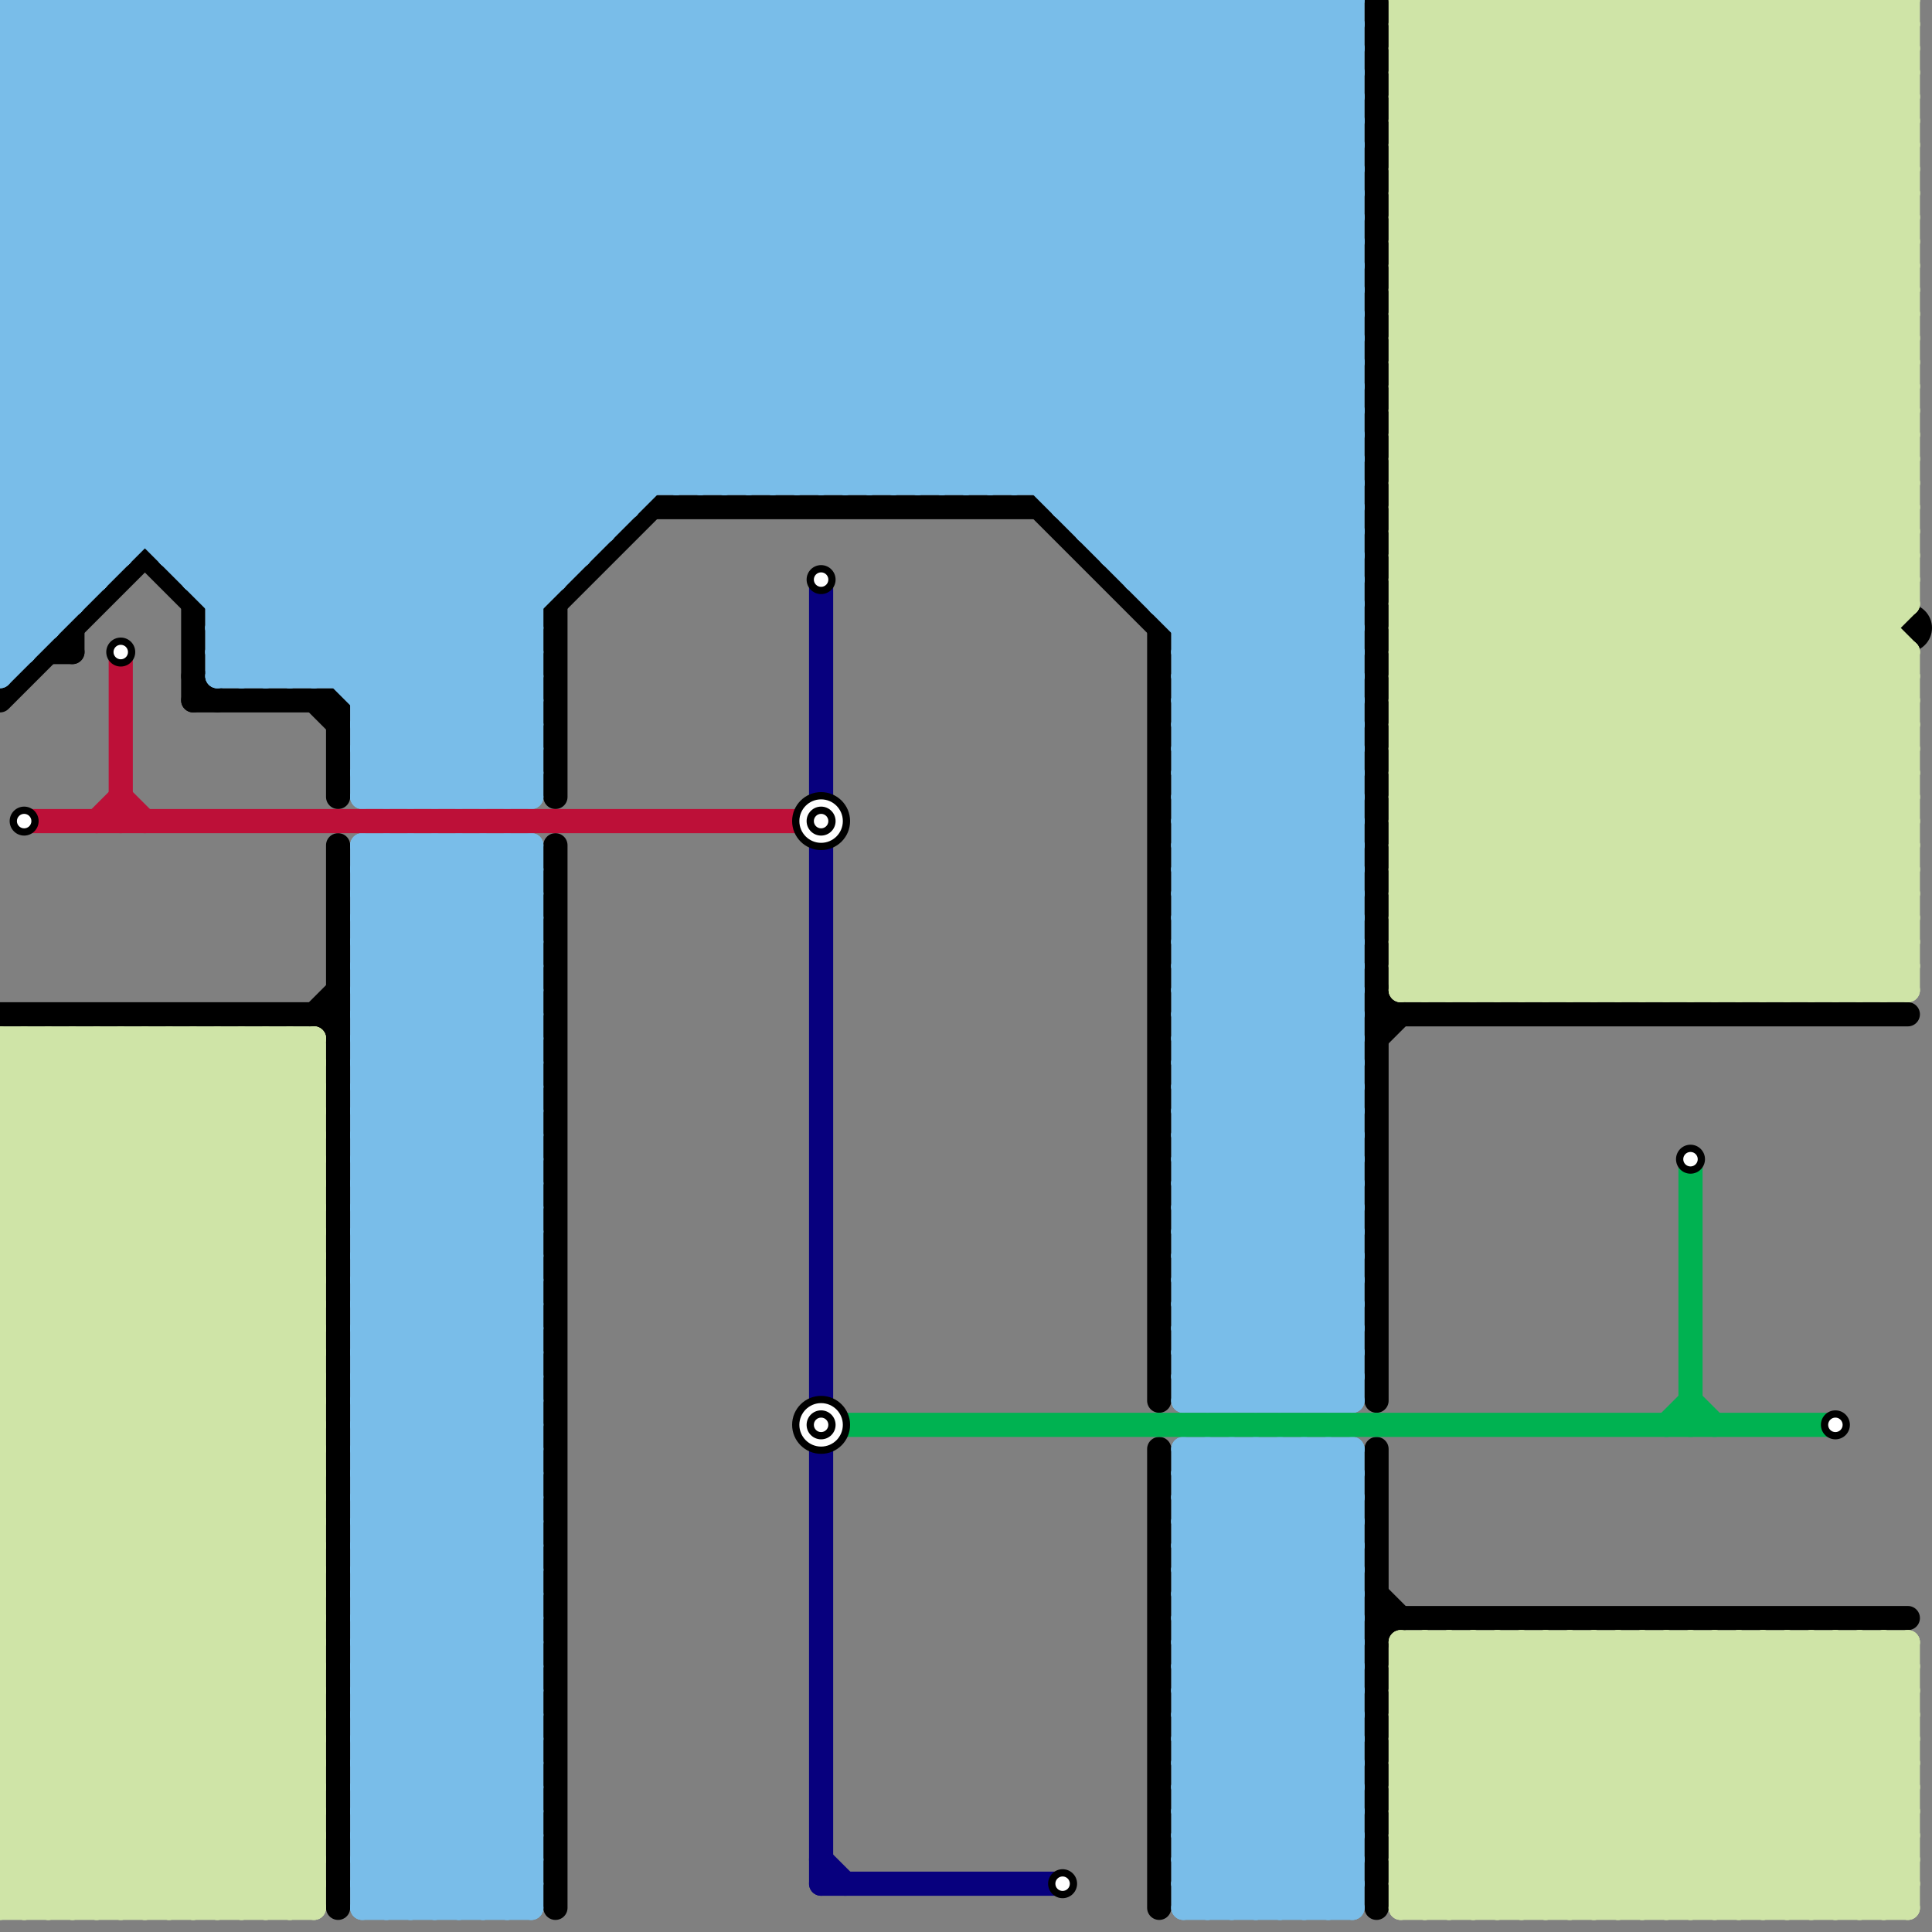 
<svg version="1.1" xmlns="http://www.w3.org/2000/svg" viewBox="0 0 80 80">
<rect x="0" y="0" width="80" height="80" fill="#808080" stroke="none"/>
<style>text { font: 1px Helvetica; font-weight: 600; white-space: pre; dominant-baseline: central; } line { stroke-width: 1; fill: none; stroke-linecap: round; stroke-linejoin: round; } .c0 { stroke: #000000 } .c1 { stroke: #79bde9 } .c2 { stroke: #cfe4a7 } .c3 { stroke: #07007e } .c4 { stroke: #bd1038 } .c5 { stroke: #00b251 }</style><defs><g id="wm-xf"><circle r="1.2" fill="#000"/><circle r="0.9" fill="#fff"/><circle r="0.6" fill="#000"/><circle r="0.3" fill="#fff"/></g><g id="wm"><circle r="0.6" fill="#000"/><circle r="0.3" fill="#fff"/></g></defs><line class="c0" x1="8" y1="28" x2="9" y2="29"/><line class="c0" x1="43" y1="21" x2="48" y2="26"/><line class="c0" x1="13" y1="42" x2="14" y2="41"/><line class="c0" x1="27" y1="21" x2="43" y2="21"/><line class="c0" x1="0" y1="29" x2="6" y2="23"/><line class="c0" x1="57" y1="0" x2="57" y2="58"/><line class="c0" x1="57" y1="42" x2="79" y2="42"/><line class="c0" x1="57" y1="43" x2="58" y2="42"/><line class="c0" x1="0" y1="42" x2="14" y2="42"/><line class="c0" x1="14" y1="29" x2="14" y2="33"/><line class="c0" x1="57" y1="68" x2="58" y2="67"/><line class="c0" x1="3" y1="26" x2="3" y2="27"/><line class="c0" x1="13" y1="42" x2="14" y2="43"/><line class="c0" x1="48" y1="26" x2="48" y2="58"/><line class="c0" x1="13" y1="29" x2="14" y2="30"/><line class="c0" x1="57" y1="66" x2="58" y2="67"/><line class="c0" x1="23" y1="25" x2="23" y2="33"/><line class="c0" x1="2" y1="27" x2="3" y2="27"/><line class="c0" x1="57" y1="41" x2="58" y2="42"/><line class="c0" x1="23" y1="25" x2="27" y2="21"/><line class="c0" x1="48" y1="60" x2="48" y2="79"/><line class="c0" x1="57" y1="67" x2="79" y2="67"/><line class="c0" x1="57" y1="60" x2="57" y2="79"/><line class="c0" x1="6" y1="23" x2="8" y2="25"/><line class="c0" x1="14" y1="35" x2="14" y2="79"/><line class="c0" x1="8" y1="29" x2="14" y2="29"/><line class="c0" x1="23" y1="35" x2="23" y2="79"/><line class="c0" x1="8" y1="25" x2="8" y2="29"/><circle cx="79" cy="26" r="1" fill="#000000" /><line class="c1" x1="15" y1="68" x2="22" y2="68"/><line class="c1" x1="49" y1="31" x2="56" y2="31"/><line class="c1" x1="15" y1="70" x2="22" y2="70"/><line class="c1" x1="49" y1="47" x2="56" y2="40"/><line class="c1" x1="49" y1="78" x2="50" y2="79"/><line class="c1" x1="24" y1="0" x2="24" y2="23"/><line class="c1" x1="0" y1="20" x2="56" y2="20"/><line class="c1" x1="49" y1="0" x2="49" y2="58"/><line class="c1" x1="16" y1="33" x2="22" y2="27"/><line class="c1" x1="3" y1="0" x2="25" y2="22"/><line class="c1" x1="15" y1="35" x2="22" y2="42"/><line class="c1" x1="15" y1="37" x2="22" y2="44"/><line class="c1" x1="51" y1="79" x2="56" y2="74"/><line class="c1" x1="0" y1="3" x2="3" y2="0"/><line class="c1" x1="0" y1="3" x2="56" y2="3"/><line class="c1" x1="49" y1="67" x2="56" y2="67"/><line class="c1" x1="12" y1="28" x2="40" y2="0"/><line class="c1" x1="0" y1="5" x2="56" y2="5"/><line class="c1" x1="39" y1="0" x2="56" y2="17"/><line class="c1" x1="43" y1="0" x2="56" y2="13"/><line class="c1" x1="49" y1="28" x2="56" y2="21"/><line class="c1" x1="20" y1="35" x2="20" y2="79"/><line class="c1" x1="49" y1="65" x2="54" y2="60"/><line class="c1" x1="15" y1="71" x2="22" y2="78"/><line class="c1" x1="15" y1="72" x2="22" y2="65"/><line class="c1" x1="49" y1="34" x2="56" y2="41"/><line class="c1" x1="49" y1="50" x2="56" y2="50"/><line class="c1" x1="15" y1="74" x2="22" y2="67"/><line class="c1" x1="0" y1="27" x2="1" y2="27"/><line class="c1" x1="49" y1="52" x2="56" y2="52"/><line class="c1" x1="49" y1="36" x2="56" y2="43"/><line class="c1" x1="0" y1="21" x2="26" y2="21"/><line class="c1" x1="22" y1="35" x2="22" y2="79"/><line class="c1" x1="19" y1="79" x2="22" y2="76"/><line class="c1" x1="18" y1="79" x2="22" y2="75"/><line class="c1" x1="15" y1="49" x2="22" y2="49"/><line class="c1" x1="15" y1="41" x2="22" y2="41"/><line class="c1" x1="49" y1="57" x2="50" y2="58"/><line class="c1" x1="50" y1="79" x2="56" y2="73"/><line class="c1" x1="54" y1="0" x2="54" y2="58"/><line class="c1" x1="9" y1="28" x2="22" y2="28"/><line class="c1" x1="0" y1="17" x2="17" y2="0"/><line class="c1" x1="6" y1="0" x2="6" y2="22"/><line class="c1" x1="49" y1="63" x2="56" y2="70"/><line class="c1" x1="15" y1="79" x2="22" y2="79"/><line class="c1" x1="0" y1="9" x2="9" y2="0"/><line class="c1" x1="49" y1="42" x2="56" y2="35"/><line class="c1" x1="0" y1="21" x2="3" y2="24"/><line class="c1" x1="15" y1="71" x2="22" y2="64"/><line class="c1" x1="49" y1="34" x2="56" y2="27"/><line class="c1" x1="19" y1="35" x2="22" y2="38"/><line class="c1" x1="33" y1="0" x2="33" y2="20"/><line class="c1" x1="15" y1="73" x2="22" y2="66"/><line class="c1" x1="29" y1="20" x2="49" y2="0"/><line class="c1" x1="49" y1="36" x2="56" y2="29"/><line class="c1" x1="15" y1="52" x2="22" y2="59"/><line class="c1" x1="15" y1="54" x2="22" y2="61"/><line class="c1" x1="49" y1="25" x2="56" y2="18"/><line class="c1" x1="35" y1="0" x2="35" y2="20"/><line class="c1" x1="15" y1="0" x2="15" y2="33"/><line class="c1" x1="0" y1="6" x2="22" y2="28"/><line class="c1" x1="5" y1="0" x2="26" y2="21"/><line class="c1" x1="0" y1="8" x2="22" y2="30"/><line class="c1" x1="0" y1="0" x2="56" y2="0"/><line class="c1" x1="34" y1="0" x2="34" y2="20"/><line class="c1" x1="0" y1="7" x2="7" y2="0"/><line class="c1" x1="49" y1="45" x2="56" y2="38"/><line class="c1" x1="49" y1="44" x2="56" y2="51"/><line class="c1" x1="49" y1="62" x2="51" y2="60"/><line class="c1" x1="49" y1="56" x2="51" y2="58"/><line class="c1" x1="49" y1="69" x2="56" y2="69"/><line class="c1" x1="15" y1="73" x2="21" y2="79"/><line class="c1" x1="43" y1="20" x2="56" y2="7"/><line class="c1" x1="34" y1="20" x2="54" y2="0"/><line class="c1" x1="15" y1="51" x2="22" y2="58"/><line class="c1" x1="15" y1="52" x2="22" y2="45"/><line class="c1" x1="15" y1="54" x2="22" y2="47"/><line class="c1" x1="50" y1="0" x2="50" y2="58"/><line class="c1" x1="0" y1="19" x2="56" y2="19"/><line class="c1" x1="49" y1="44" x2="56" y2="37"/><line class="c1" x1="49" y1="72" x2="56" y2="79"/><line class="c1" x1="44" y1="21" x2="56" y2="21"/><line class="c1" x1="49" y1="68" x2="56" y2="68"/><line class="c1" x1="0" y1="28" x2="28" y2="0"/><line class="c1" x1="20" y1="33" x2="22" y2="31"/><line class="c1" x1="15" y1="55" x2="22" y2="55"/><line class="c1" x1="49" y1="33" x2="56" y2="40"/><line class="c1" x1="15" y1="57" x2="22" y2="57"/><line class="c1" x1="54" y1="60" x2="54" y2="79"/><line class="c1" x1="15" y1="75" x2="22" y2="68"/><line class="c1" x1="15" y1="51" x2="22" y2="44"/><line class="c1" x1="7" y1="22" x2="29" y2="0"/><line class="c1" x1="47" y1="0" x2="56" y2="9"/><line class="c1" x1="56" y1="60" x2="56" y2="79"/><line class="c1" x1="46" y1="0" x2="46" y2="23"/><line class="c1" x1="9" y1="25" x2="34" y2="0"/><line class="c1" x1="15" y1="76" x2="18" y2="79"/><line class="c1" x1="49" y1="71" x2="56" y2="78"/><line class="c1" x1="49" y1="72" x2="56" y2="65"/><line class="c1" x1="16" y1="35" x2="16" y2="79"/><line class="c1" x1="49" y1="74" x2="56" y2="67"/><line class="c1" x1="49" y1="30" x2="56" y2="30"/><line class="c1" x1="36" y1="0" x2="36" y2="20"/><line class="c1" x1="15" y1="60" x2="22" y2="67"/><line class="c1" x1="15" y1="76" x2="22" y2="76"/><line class="c1" x1="49" y1="39" x2="56" y2="39"/><line class="c1" x1="15" y1="62" x2="22" y2="69"/><line class="c1" x1="15" y1="78" x2="22" y2="78"/><line class="c1" x1="40" y1="20" x2="56" y2="4"/><line class="c1" x1="52" y1="60" x2="56" y2="64"/><line class="c1" x1="49" y1="33" x2="56" y2="26"/><line class="c1" x1="49" y1="61" x2="50" y2="60"/><line class="c1" x1="15" y1="43" x2="22" y2="50"/><line class="c1" x1="15" y1="45" x2="22" y2="52"/><line class="c1" x1="44" y1="0" x2="44" y2="21"/><line class="c1" x1="49" y1="70" x2="56" y2="70"/><line class="c1" x1="15" y1="38" x2="18" y2="35"/><line class="c1" x1="49" y1="60" x2="49" y2="79"/><line class="c1" x1="49" y1="77" x2="56" y2="77"/><line class="c1" x1="0" y1="7" x2="22" y2="29"/><line class="c1" x1="0" y1="9" x2="22" y2="31"/><line class="c1" x1="49" y1="35" x2="56" y2="42"/><line class="c1" x1="0" y1="1" x2="1" y2="0"/><line class="c1" x1="49" y1="71" x2="56" y2="64"/><line class="c1" x1="49" y1="53" x2="54" y2="58"/><line class="c1" x1="49" y1="73" x2="56" y2="66"/><line class="c1" x1="16" y1="79" x2="22" y2="73"/><line class="c1" x1="52" y1="79" x2="56" y2="75"/><line class="c1" x1="0" y1="1" x2="23" y2="24"/><line class="c1" x1="15" y1="60" x2="22" y2="53"/><line class="c1" x1="9" y1="0" x2="29" y2="20"/><line class="c1" x1="49" y1="38" x2="56" y2="38"/><line class="c1" x1="46" y1="23" x2="56" y2="23"/><line class="c1" x1="53" y1="0" x2="53" y2="58"/><line class="c1" x1="15" y1="77" x2="22" y2="77"/><line class="c1" x1="15" y1="62" x2="22" y2="55"/><line class="c1" x1="15" y1="35" x2="22" y2="35"/><line class="c1" x1="11" y1="0" x2="31" y2="20"/><line class="c1" x1="15" y1="37" x2="22" y2="37"/><line class="c1" x1="15" y1="29" x2="22" y2="29"/><line class="c1" x1="15" y1="43" x2="22" y2="36"/><line class="c1" x1="10" y1="28" x2="38" y2="0"/><line class="c1" x1="21" y1="33" x2="22" y2="32"/><line class="c1" x1="49" y1="49" x2="56" y2="49"/><line class="c1" x1="31" y1="20" x2="51" y2="0"/><line class="c1" x1="2" y1="0" x2="2" y2="26"/><line class="c1" x1="32" y1="0" x2="32" y2="20"/><line class="c1" x1="49" y1="65" x2="56" y2="72"/><line class="c1" x1="0" y1="0" x2="23" y2="23"/><line class="c1" x1="9" y1="0" x2="9" y2="28"/><line class="c1" x1="49" y1="52" x2="55" y2="58"/><line class="c1" x1="15" y1="38" x2="22" y2="45"/><line class="c1" x1="15" y1="40" x2="22" y2="47"/><line class="c1" x1="4" y1="0" x2="4" y2="24"/><line class="c1" x1="15" y1="56" x2="22" y2="56"/><line class="c1" x1="15" y1="58" x2="22" y2="58"/><line class="c1" x1="11" y1="0" x2="11" y2="28"/><line class="c1" x1="49" y1="55" x2="52" y2="58"/><line class="c1" x1="0" y1="20" x2="20" y2="0"/><line class="c1" x1="0" y1="14" x2="19" y2="33"/><line class="c1" x1="0" y1="5" x2="5" y2="0"/><line class="c1" x1="49" y1="55" x2="56" y2="55"/><line class="c1" x1="49" y1="57" x2="56" y2="57"/><line class="c1" x1="17" y1="35" x2="22" y2="40"/><line class="c1" x1="49" y1="73" x2="55" y2="79"/><line class="c1" x1="15" y1="59" x2="22" y2="66"/><line class="c1" x1="50" y1="60" x2="50" y2="79"/><line class="c1" x1="15" y1="61" x2="22" y2="68"/><line class="c1" x1="17" y1="0" x2="17" y2="33"/><line class="c1" x1="47" y1="24" x2="56" y2="15"/><line class="c1" x1="0" y1="20" x2="4" y2="24"/><line class="c1" x1="47" y1="24" x2="56" y2="24"/><line class="c1" x1="17" y1="0" x2="37" y2="20"/><line class="c1" x1="46" y1="23" x2="56" y2="13"/><line class="c1" x1="52" y1="60" x2="52" y2="79"/><line class="c1" x1="9" y1="25" x2="22" y2="25"/><line class="c1" x1="49" y1="76" x2="52" y2="79"/><line class="c1" x1="9" y1="27" x2="22" y2="27"/><line class="c1" x1="55" y1="0" x2="55" y2="58"/><line class="c1" x1="41" y1="0" x2="56" y2="15"/><line class="c1" x1="0" y1="25" x2="1" y2="26"/><line class="c1" x1="49" y1="60" x2="56" y2="67"/><line class="c1" x1="0" y1="6" x2="6" y2="0"/><line class="c1" x1="49" y1="76" x2="56" y2="76"/><line class="c1" x1="49" y1="78" x2="56" y2="78"/><line class="c1" x1="51" y1="58" x2="56" y2="53"/><line class="c1" x1="49" y1="54" x2="53" y2="58"/><line class="c1" x1="12" y1="0" x2="32" y2="20"/><line class="c1" x1="49" y1="41" x2="56" y2="48"/><line class="c1" x1="15" y1="65" x2="22" y2="65"/><line class="c1" x1="49" y1="43" x2="56" y2="50"/><line class="c1" x1="2" y1="0" x2="24" y2="22"/><line class="c1" x1="14" y1="0" x2="34" y2="20"/><line class="c1" x1="15" y1="59" x2="22" y2="52"/><line class="c1" x1="49" y1="37" x2="56" y2="37"/><line class="c1" x1="15" y1="61" x2="22" y2="54"/><line class="c1" x1="52" y1="58" x2="56" y2="54"/><line class="c1" x1="20" y1="79" x2="22" y2="77"/><line class="c1" x1="0" y1="19" x2="4" y2="23"/><line class="c1" x1="15" y1="31" x2="46" y2="0"/><line class="c1" x1="0" y1="24" x2="24" y2="0"/><line class="c1" x1="50" y1="58" x2="56" y2="52"/><line class="c1" x1="38" y1="20" x2="56" y2="2"/><line class="c1" x1="49" y1="58" x2="56" y2="51"/><line class="c1" x1="49" y1="75" x2="53" y2="79"/><line class="c1" x1="53" y1="60" x2="56" y2="63"/><line class="c1" x1="49" y1="75" x2="56" y2="75"/><line class="c1" x1="12" y1="0" x2="12" y2="28"/><line class="c1" x1="0" y1="16" x2="16" y2="0"/><line class="c1" x1="27" y1="0" x2="56" y2="29"/><line class="c1" x1="15" y1="64" x2="22" y2="64"/><line class="c1" x1="49" y1="27" x2="56" y2="27"/><line class="c1" x1="49" y1="41" x2="56" y2="34"/><line class="c1" x1="15" y1="66" x2="22" y2="66"/><line class="c1" x1="49" y1="43" x2="56" y2="36"/><line class="c1" x1="49" y1="42" x2="56" y2="49"/><line class="c1" x1="14" y1="0" x2="14" y2="28"/><line class="c1" x1="7" y1="0" x2="27" y2="20"/><line class="c1" x1="45" y1="0" x2="56" y2="11"/><line class="c1" x1="48" y1="24" x2="56" y2="16"/><line class="c1" x1="49" y1="0" x2="56" y2="7"/><line class="c1" x1="15" y1="39" x2="22" y2="46"/><line class="c1" x1="21" y1="79" x2="22" y2="78"/><line class="c1" x1="0" y1="10" x2="10" y2="0"/><line class="c1" x1="15" y1="36" x2="16" y2="35"/><line class="c1" x1="0" y1="1" x2="56" y2="1"/><line class="c1" x1="49" y1="79" x2="56" y2="72"/><line class="c1" x1="49" y1="45" x2="56" y2="52"/><line class="c1" x1="32" y1="20" x2="52" y2="0"/><line class="c1" x1="15" y1="32" x2="16" y2="33"/><line class="c1" x1="49" y1="54" x2="56" y2="54"/><line class="c1" x1="15" y1="67" x2="22" y2="74"/><line class="c1" x1="49" y1="46" x2="56" y2="46"/><line class="c1" x1="49" y1="56" x2="56" y2="56"/><line class="c1" x1="15" y1="69" x2="22" y2="76"/><line class="c1" x1="49" y1="48" x2="56" y2="48"/><line class="c1" x1="0" y1="2" x2="2" y2="0"/><line class="c1" x1="1" y1="0" x2="1" y2="27"/><line class="c1" x1="20" y1="0" x2="20" y2="33"/><line class="c1" x1="20" y1="0" x2="40" y2="20"/><line class="c1" x1="0" y1="25" x2="3" y2="25"/><line class="c1" x1="49" y1="64" x2="53" y2="60"/><line class="c1" x1="22" y1="0" x2="22" y2="33"/><line class="c1" x1="53" y1="0" x2="56" y2="3"/><line class="c1" x1="48" y1="25" x2="56" y2="17"/><line class="c1" x1="15" y1="35" x2="15" y2="79"/><line class="c1" x1="22" y1="0" x2="42" y2="20"/><line class="c1" x1="15" y1="33" x2="22" y2="26"/><line class="c1" x1="9" y1="26" x2="22" y2="26"/><line class="c1" x1="49" y1="35" x2="56" y2="35"/><line class="c1" x1="3" y1="0" x2="3" y2="25"/><line class="c1" x1="21" y1="35" x2="22" y2="36"/><line class="c1" x1="15" y1="0" x2="35" y2="20"/><line class="c1" x1="0" y1="4" x2="4" y2="0"/><line class="c1" x1="8" y1="24" x2="32" y2="0"/><line class="c1" x1="0" y1="26" x2="1" y2="27"/><line class="c1" x1="49" y1="51" x2="56" y2="58"/><line class="c1" x1="49" y1="61" x2="56" y2="68"/><line class="c1" x1="15" y1="67" x2="22" y2="60"/><line class="c1" x1="15" y1="69" x2="22" y2="62"/><line class="c1" x1="15" y1="50" x2="22" y2="57"/><line class="c1" x1="15" y1="42" x2="22" y2="42"/><line class="c1" x1="15" y1="44" x2="22" y2="44"/><line class="c1" x1="0" y1="13" x2="20" y2="33"/><line class="c1" x1="15" y1="36" x2="22" y2="36"/><line class="c1" x1="7" y1="0" x2="7" y2="23"/><line class="c1" x1="49" y1="40" x2="56" y2="47"/><line class="c1" x1="50" y1="60" x2="56" y2="66"/><line class="c1" x1="15" y1="40" x2="20" y2="35"/><line class="c1" x1="54" y1="60" x2="56" y2="62"/><line class="c1" x1="8" y1="0" x2="8" y2="24"/><line class="c1" x1="28" y1="0" x2="28" y2="20"/><line class="c1" x1="0" y1="18" x2="18" y2="0"/><line class="c1" x1="8" y1="0" x2="28" y2="20"/><line class="c1" x1="55" y1="58" x2="56" y2="57"/><line class="c1" x1="30" y1="0" x2="30" y2="20"/><line class="c1" x1="49" y1="51" x2="56" y2="44"/><line class="c1" x1="49" y1="53" x2="56" y2="46"/><line class="c1" x1="49" y1="32" x2="56" y2="39"/><line class="c1" x1="10" y1="0" x2="30" y2="20"/><line class="c1" x1="54" y1="79" x2="56" y2="77"/><line class="c1" x1="15" y1="46" x2="22" y2="39"/><line class="c1" x1="9" y1="27" x2="36" y2="0"/><line class="c1" x1="0" y1="23" x2="2" y2="25"/><line class="c1" x1="15" y1="48" x2="22" y2="41"/><line class="c1" x1="15" y1="47" x2="22" y2="54"/><line class="c1" x1="15" y1="63" x2="22" y2="63"/><line class="c1" x1="49" y1="26" x2="56" y2="26"/><line class="c1" x1="15" y1="50" x2="22" y2="43"/><line class="c1" x1="0" y1="15" x2="56" y2="15"/><line class="c1" x1="0" y1="17" x2="56" y2="17"/><line class="c1" x1="49" y1="40" x2="56" y2="33"/><line class="c1" x1="0" y1="8" x2="8" y2="0"/><line class="c1" x1="49" y1="62" x2="56" y2="62"/><line class="c1" x1="49" y1="64" x2="56" y2="64"/><line class="c1" x1="55" y1="79" x2="56" y2="78"/><line class="c1" x1="49" y1="66" x2="56" y2="66"/><line class="c1" x1="48" y1="25" x2="56" y2="25"/><line class="c1" x1="32" y1="0" x2="56" y2="24"/><line class="c1" x1="36" y1="0" x2="56" y2="20"/><line class="c1" x1="49" y1="29" x2="56" y2="36"/><line class="c1" x1="15" y1="53" x2="22" y2="53"/><line class="c1" x1="1" y1="0" x2="24" y2="23"/><line class="c1" x1="10" y1="0" x2="10" y2="28"/><line class="c1" x1="49" y1="32" x2="56" y2="25"/><line class="c1" x1="15" y1="68" x2="22" y2="75"/><line class="c1" x1="49" y1="47" x2="56" y2="47"/><line class="c1" x1="15" y1="70" x2="22" y2="77"/><line class="c1" x1="49" y1="31" x2="56" y2="38"/><line class="c1" x1="15" y1="47" x2="22" y2="40"/><line class="c1" x1="23" y1="0" x2="23" y2="24"/><line class="c1" x1="26" y1="0" x2="26" y2="21"/><line class="c1" x1="15" y1="75" x2="19" y2="79"/><line class="c1" x1="15" y1="29" x2="44" y2="0"/><line class="c1" x1="0" y1="22" x2="22" y2="0"/><line class="c1" x1="49" y1="67" x2="56" y2="74"/><line class="c1" x1="52" y1="0" x2="52" y2="58"/><line class="c1" x1="49" y1="28" x2="56" y2="28"/><line class="c1" x1="46" y1="22" x2="56" y2="12"/><line class="c1" x1="25" y1="0" x2="25" y2="22"/><line class="c1" x1="9" y1="24" x2="33" y2="0"/><line class="c1" x1="46" y1="0" x2="56" y2="10"/><line class="c1" x1="15" y1="72" x2="22" y2="72"/><line class="c1" x1="0" y1="14" x2="14" y2="0"/><line class="c1" x1="15" y1="74" x2="22" y2="74"/><line class="c1" x1="49" y1="50" x2="56" y2="57"/><line class="c1" x1="49" y1="29" x2="56" y2="22"/><line class="c1" x1="29" y1="0" x2="29" y2="20"/><line class="c1" x1="15" y1="68" x2="22" y2="61"/><line class="c1" x1="49" y1="31" x2="56" y2="24"/><line class="c1" x1="15" y1="70" x2="22" y2="63"/><line class="c1" x1="15" y1="49" x2="22" y2="56"/><line class="c1" x1="4" y1="0" x2="25" y2="21"/><line class="c1" x1="15" y1="41" x2="22" y2="48"/><line class="c1" x1="26" y1="0" x2="56" y2="30"/><line class="c1" x1="31" y1="0" x2="31" y2="20"/><line class="c1" x1="55" y1="60" x2="55" y2="79"/><line class="c1" x1="0" y1="27" x2="27" y2="0"/><line class="c1" x1="40" y1="0" x2="56" y2="16"/><line class="c1" x1="0" y1="12" x2="12" y2="0"/><line class="c1" x1="19" y1="33" x2="22" y2="30"/><line class="c1" x1="44" y1="0" x2="56" y2="12"/><line class="c1" x1="15" y1="31" x2="17" y2="33"/><line class="c1" x1="49" y1="67" x2="56" y2="60"/><line class="c1" x1="15" y1="71" x2="22" y2="71"/><line class="c1" x1="49" y1="34" x2="56" y2="34"/><line class="c1" x1="15" y1="73" x2="22" y2="73"/><line class="c1" x1="49" y1="36" x2="56" y2="36"/><line class="c1" x1="49" y1="50" x2="56" y2="43"/><line class="c1" x1="49" y1="52" x2="56" y2="45"/><line class="c1" x1="41" y1="20" x2="56" y2="5"/><line class="c1" x1="15" y1="49" x2="22" y2="42"/><line class="c1" x1="51" y1="60" x2="56" y2="65"/><line class="c1" x1="15" y1="78" x2="16" y2="79"/><line class="c1" x1="0" y1="26" x2="26" y2="0"/><line class="c1" x1="0" y1="6" x2="56" y2="6"/><line class="c1" x1="0" y1="16" x2="56" y2="16"/><line class="c1" x1="0" y1="8" x2="56" y2="8"/><line class="c1" x1="0" y1="2" x2="22" y2="24"/><line class="c1" x1="42" y1="0" x2="42" y2="20"/><line class="c1" x1="48" y1="0" x2="56" y2="8"/><line class="c1" x1="44" y1="20" x2="56" y2="8"/><line class="c1" x1="49" y1="69" x2="56" y2="76"/><line class="c1" x1="9" y1="28" x2="37" y2="0"/><line class="c1" x1="16" y1="35" x2="22" y2="41"/><line class="c1" x1="49" y1="63" x2="56" y2="63"/><line class="c1" x1="15" y1="79" x2="22" y2="72"/><line class="c1" x1="30" y1="0" x2="56" y2="26"/><line class="c1" x1="0" y1="24" x2="4" y2="24"/><line class="c1" x1="11" y1="28" x2="39" y2="0"/><line class="c1" x1="15" y1="52" x2="22" y2="52"/><line class="c1" x1="15" y1="54" x2="22" y2="54"/><line class="c1" x1="29" y1="0" x2="56" y2="27"/><line class="c1" x1="53" y1="58" x2="56" y2="55"/><line class="c1" x1="49" y1="44" x2="56" y2="44"/><line class="c1" x1="0" y1="24" x2="2" y2="26"/><line class="c1" x1="49" y1="68" x2="56" y2="75"/><line class="c1" x1="49" y1="69" x2="56" y2="62"/><line class="c1" x1="55" y1="60" x2="56" y2="61"/><line class="c1" x1="37" y1="0" x2="37" y2="20"/><line class="c1" x1="15" y1="55" x2="22" y2="62"/><line class="c1" x1="23" y1="0" x2="56" y2="33"/><line class="c1" x1="0" y1="17" x2="5" y2="22"/><line class="c1" x1="15" y1="57" x2="22" y2="64"/><line class="c1" x1="15" y1="75" x2="22" y2="75"/><line class="c1" x1="15" y1="30" x2="45" y2="0"/><line class="c1" x1="15" y1="51" x2="22" y2="51"/><line class="c1" x1="52" y1="0" x2="56" y2="4"/><line class="c1" x1="49" y1="66" x2="55" y2="60"/><line class="c1" x1="0" y1="11" x2="22" y2="33"/><line class="c1" x1="53" y1="79" x2="56" y2="76"/><line class="c1" x1="38" y1="0" x2="38" y2="20"/><line class="c1" x1="49" y1="72" x2="56" y2="72"/><line class="c1" x1="49" y1="74" x2="56" y2="74"/><line class="c1" x1="49" y1="30" x2="56" y2="37"/><line class="c1" x1="49" y1="68" x2="56" y2="61"/><line class="c1" x1="49" y1="39" x2="56" y2="46"/><line class="c1" x1="15" y1="30" x2="18" y2="33"/><line class="c1" x1="15" y1="55" x2="22" y2="48"/><line class="c1" x1="56" y1="0" x2="56" y2="58"/><line class="c1" x1="49" y1="33" x2="56" y2="33"/><line class="c1" x1="15" y1="57" x2="22" y2="50"/><line class="c1" x1="31" y1="0" x2="56" y2="25"/><line class="c1" x1="27" y1="0" x2="27" y2="20"/><line class="c1" x1="51" y1="60" x2="51" y2="79"/><line class="c1" x1="47" y1="0" x2="47" y2="24"/><line class="c1" x1="49" y1="70" x2="56" y2="77"/><line class="c1" x1="51" y1="0" x2="51" y2="58"/><line class="c1" x1="7" y1="23" x2="30" y2="0"/><line class="c1" x1="0" y1="7" x2="56" y2="7"/><line class="c1" x1="49" y1="71" x2="56" y2="71"/><line class="c1" x1="0" y1="9" x2="56" y2="9"/><line class="c1" x1="49" y1="73" x2="56" y2="73"/><line class="c1" x1="0" y1="23" x2="23" y2="0"/><line class="c1" x1="49" y1="30" x2="56" y2="23"/><line class="c1" x1="44" y1="21" x2="56" y2="9"/><line class="c1" x1="14" y1="28" x2="42" y2="0"/><line class="c1" x1="15" y1="60" x2="22" y2="60"/><line class="c1" x1="49" y1="38" x2="56" y2="45"/><line class="c1" x1="15" y1="62" x2="22" y2="62"/><line class="c1" x1="15" y1="76" x2="22" y2="69"/><line class="c1" x1="49" y1="39" x2="56" y2="32"/><line class="c1" x1="15" y1="78" x2="22" y2="71"/><line class="c1" x1="49" y1="63" x2="52" y2="60"/><line class="c1" x1="15" y1="43" x2="22" y2="43"/><line class="c1" x1="15" y1="45" x2="22" y2="45"/><line class="c1" x1="39" y1="20" x2="56" y2="3"/><line class="c1" x1="49" y1="70" x2="56" y2="63"/><line class="c1" x1="49" y1="49" x2="56" y2="56"/><line class="c1" x1="0" y1="25" x2="25" y2="0"/><line class="c1" x1="49" y1="77" x2="56" y2="70"/><line class="c1" x1="15" y1="74" x2="20" y2="79"/><line class="c1" x1="35" y1="0" x2="56" y2="21"/><line class="c1" x1="40" y1="0" x2="40" y2="20"/><line class="c1" x1="53" y1="60" x2="53" y2="79"/><line class="c1" x1="49" y1="38" x2="56" y2="31"/><line class="c1" x1="15" y1="77" x2="22" y2="70"/><line class="c1" x1="15" y1="46" x2="22" y2="53"/><line class="c1" x1="15" y1="56" x2="22" y2="63"/><line class="c1" x1="15" y1="48" x2="22" y2="55"/><line class="c1" x1="15" y1="58" x2="22" y2="65"/><line class="c1" x1="41" y1="0" x2="41" y2="20"/><line class="c1" x1="15" y1="39" x2="19" y2="35"/><line class="c1" x1="37" y1="20" x2="56" y2="1"/><line class="c1" x1="54" y1="58" x2="56" y2="56"/><line class="c1" x1="34" y1="0" x2="56" y2="22"/><line class="c1" x1="38" y1="0" x2="56" y2="18"/><line class="c1" x1="13" y1="0" x2="33" y2="20"/><line class="c1" x1="0" y1="10" x2="22" y2="32"/><line class="c1" x1="0" y1="18" x2="56" y2="18"/><line class="c1" x1="0" y1="2" x2="56" y2="2"/><line class="c1" x1="0" y1="4" x2="22" y2="26"/><line class="c1" x1="49" y1="49" x2="56" y2="42"/><line class="c1" x1="0" y1="11" x2="11" y2="0"/><line class="c1" x1="45" y1="22" x2="56" y2="22"/><line class="c1" x1="49" y1="65" x2="56" y2="65"/><line class="c1" x1="9" y1="26" x2="35" y2="0"/><line class="c1" x1="48" y1="0" x2="48" y2="25"/><line class="c1" x1="0" y1="16" x2="12" y2="28"/><line class="c1" x1="7" y1="23" x2="24" y2="23"/><line class="c1" x1="8" y1="23" x2="31" y2="0"/><line class="c1" x1="15" y1="38" x2="22" y2="38"/><line class="c1" x1="15" y1="40" x2="22" y2="40"/><line class="c1" x1="17" y1="33" x2="22" y2="28"/><line class="c1" x1="15" y1="56" x2="22" y2="49"/><line class="c1" x1="15" y1="58" x2="22" y2="51"/><line class="c1" x1="13" y1="0" x2="13" y2="28"/><line class="c1" x1="24" y1="0" x2="56" y2="32"/><line class="c1" x1="28" y1="0" x2="56" y2="28"/><line class="c1" x1="49" y1="55" x2="56" y2="48"/><line class="c1" x1="0" y1="12" x2="21" y2="33"/><line class="c1" x1="49" y1="57" x2="56" y2="50"/><line class="c1" x1="42" y1="20" x2="56" y2="6"/><line class="c1" x1="15" y1="65" x2="22" y2="72"/><line class="c1" x1="42" y1="0" x2="56" y2="14"/><line class="c1" x1="47" y1="23" x2="56" y2="14"/><line class="c1" x1="9" y1="26" x2="11" y2="28"/><line class="c1" x1="0" y1="0" x2="0" y2="28"/><line class="c1" x1="15" y1="59" x2="22" y2="59"/><line class="c1" x1="49" y1="37" x2="56" y2="44"/><line class="c1" x1="15" y1="61" x2="22" y2="61"/><line class="c1" x1="21" y1="35" x2="21" y2="79"/><line class="c1" x1="51" y1="0" x2="56" y2="5"/><line class="c1" x1="9" y1="27" x2="10" y2="28"/><line class="c1" x1="55" y1="0" x2="56" y2="1"/><line class="c1" x1="0" y1="11" x2="56" y2="11"/><line class="c1" x1="15" y1="28" x2="43" y2="0"/><line class="c1" x1="45" y1="0" x2="45" y2="22"/><line class="c1" x1="0" y1="13" x2="56" y2="13"/><line class="c1" x1="18" y1="0" x2="38" y2="20"/><line class="c1" x1="0" y1="15" x2="15" y2="0"/><line class="c1" x1="15" y1="41" x2="21" y2="35"/><line class="c1" x1="43" y1="0" x2="43" y2="20"/><line class="c1" x1="49" y1="58" x2="56" y2="58"/><line class="c1" x1="49" y1="60" x2="56" y2="60"/><line class="c1" x1="49" y1="76" x2="56" y2="69"/><line class="c1" x1="49" y1="78" x2="56" y2="71"/><line class="c1" x1="0" y1="26" x2="2" y2="26"/><line class="c1" x1="49" y1="41" x2="56" y2="41"/><line class="c1" x1="15" y1="65" x2="22" y2="58"/><line class="c1" x1="15" y1="64" x2="22" y2="71"/><line class="c1" x1="49" y1="43" x2="56" y2="43"/><line class="c1" x1="15" y1="66" x2="22" y2="73"/><line class="c1" x1="49" y1="27" x2="56" y2="34"/><line class="c1" x1="50" y1="0" x2="56" y2="6"/><line class="c1" x1="20" y1="35" x2="22" y2="37"/><line class="c1" x1="21" y1="0" x2="21" y2="33"/><line class="c1" x1="49" y1="37" x2="56" y2="30"/><line class="c1" x1="21" y1="0" x2="41" y2="20"/><line class="c1" x1="15" y1="37" x2="17" y2="35"/><line class="c1" x1="49" y1="74" x2="54" y2="79"/><line class="c1" x1="49" y1="79" x2="56" y2="79"/><line class="c1" x1="13" y1="28" x2="41" y2="0"/><line class="c1" x1="16" y1="0" x2="16" y2="33"/><line class="c1" x1="0" y1="3" x2="22" y2="25"/><line class="c1" x1="0" y1="5" x2="22" y2="27"/><line class="c1" x1="18" y1="33" x2="22" y2="29"/><line class="c1" x1="16" y1="0" x2="36" y2="20"/><line class="c1" x1="49" y1="77" x2="51" y2="79"/><line class="c1" x1="49" y1="75" x2="56" y2="68"/><line class="c1" x1="18" y1="35" x2="18" y2="79"/><line class="c1" x1="49" y1="46" x2="56" y2="53"/><line class="c1" x1="0" y1="21" x2="21" y2="0"/><line class="c1" x1="18" y1="0" x2="18" y2="33"/><line class="c1" x1="49" y1="48" x2="56" y2="55"/><line class="c1" x1="36" y1="20" x2="56" y2="0"/><line class="c1" x1="15" y1="64" x2="22" y2="57"/><line class="c1" x1="49" y1="27" x2="56" y2="20"/><line class="c1" x1="49" y1="42" x2="56" y2="42"/><line class="c1" x1="15" y1="66" x2="22" y2="59"/><line class="c1" x1="15" y1="39" x2="22" y2="39"/><line class="c1" x1="15" y1="31" x2="22" y2="31"/><line class="c1" x1="15" y1="33" x2="22" y2="33"/><line class="c1" x1="39" y1="0" x2="39" y2="20"/><line class="c1" x1="0" y1="19" x2="19" y2="0"/><line class="c1" x1="25" y1="0" x2="56" y2="31"/><line class="c1" x1="17" y1="79" x2="22" y2="74"/><line class="c1" x1="49" y1="45" x2="56" y2="45"/><line class="c1" x1="54" y1="0" x2="56" y2="2"/><line class="c1" x1="5" y1="0" x2="5" y2="23"/><line class="c1" x1="15" y1="67" x2="22" y2="67"/><line class="c1" x1="49" y1="54" x2="56" y2="47"/><line class="c1" x1="15" y1="69" x2="22" y2="69"/><line class="c1" x1="49" y1="46" x2="56" y2="39"/><line class="c1" x1="49" y1="56" x2="56" y2="49"/><line class="c1" x1="49" y1="48" x2="56" y2="41"/><line class="c1" x1="6" y1="0" x2="26" y2="20"/><line class="c1" x1="0" y1="18" x2="5" y2="23"/><line class="c1" x1="15" y1="42" x2="22" y2="49"/><line class="c1" x1="15" y1="44" x2="22" y2="51"/><line class="c1" x1="15" y1="45" x2="22" y2="38"/><line class="c1" x1="15" y1="36" x2="22" y2="43"/><line class="c1" x1="0" y1="10" x2="56" y2="10"/><line class="c1" x1="0" y1="12" x2="56" y2="12"/><line class="c1" x1="45" y1="22" x2="56" y2="11"/><line class="c1" x1="0" y1="4" x2="56" y2="4"/><line class="c1" x1="0" y1="14" x2="56" y2="14"/><line class="c1" x1="49" y1="35" x2="56" y2="28"/><line class="c1" x1="33" y1="0" x2="56" y2="23"/><line class="c1" x1="15" y1="32" x2="47" y2="0"/><line class="c1" x1="49" y1="51" x2="56" y2="51"/><line class="c1" x1="49" y1="61" x2="56" y2="61"/><line class="c1" x1="49" y1="53" x2="56" y2="53"/><line class="c1" x1="15" y1="46" x2="22" y2="46"/><line class="c1" x1="17" y1="35" x2="17" y2="79"/><line class="c1" x1="15" y1="48" x2="22" y2="48"/><line class="c1" x1="15" y1="63" x2="22" y2="70"/><line class="c1" x1="15" y1="50" x2="22" y2="50"/><line class="c1" x1="33" y1="20" x2="53" y2="0"/><line class="c1" x1="18" y1="35" x2="22" y2="39"/><line class="c1" x1="15" y1="42" x2="22" y2="35"/><line class="c1" x1="15" y1="44" x2="22" y2="37"/><line class="c1" x1="19" y1="35" x2="19" y2="79"/><line class="c1" x1="15" y1="77" x2="17" y2="79"/><line class="c1" x1="35" y1="20" x2="55" y2="0"/><line class="c1" x1="19" y1="0" x2="19" y2="33"/><line class="c1" x1="49" y1="40" x2="56" y2="40"/><line class="c1" x1="45" y1="21" x2="56" y2="10"/><line class="c1" x1="19" y1="0" x2="39" y2="20"/><line class="c1" x1="49" y1="62" x2="56" y2="69"/><line class="c1" x1="49" y1="64" x2="56" y2="71"/><line class="c1" x1="49" y1="66" x2="56" y2="73"/><line class="c1" x1="0" y1="22" x2="3" y2="25"/><line class="c1" x1="0" y1="22" x2="25" y2="22"/><line class="c1" x1="15" y1="53" x2="22" y2="60"/><line class="c1" x1="49" y1="32" x2="56" y2="32"/><line class="c1" x1="49" y1="47" x2="56" y2="54"/><line class="c1" x1="15" y1="47" x2="22" y2="47"/><line class="c1" x1="15" y1="63" x2="22" y2="56"/><line class="c1" x1="49" y1="26" x2="56" y2="19"/><line class="c1" x1="37" y1="0" x2="56" y2="19"/><line class="c1" x1="0" y1="23" x2="5" y2="23"/><line class="c1" x1="0" y1="15" x2="13" y2="28"/><line class="c1" x1="8" y1="24" x2="23" y2="24"/><line class="c1" x1="15" y1="30" x2="22" y2="30"/><line class="c1" x1="28" y1="20" x2="48" y2="0"/><line class="c1" x1="15" y1="32" x2="22" y2="32"/><line class="c1" x1="0" y1="13" x2="13" y2="0"/><line class="c1" x1="49" y1="28" x2="56" y2="35"/><line class="c1" x1="30" y1="20" x2="50" y2="0"/><line class="c1" x1="15" y1="72" x2="22" y2="79"/><line class="c1" x1="49" y1="29" x2="56" y2="29"/><line class="c1" x1="15" y1="53" x2="22" y2="46"/><line class="c2" x1="58" y1="29" x2="79" y2="29"/><line class="c2" x1="58" y1="31" x2="79" y2="31"/><line class="c2" x1="58" y1="17" x2="79" y2="38"/><line class="c2" x1="58" y1="24" x2="79" y2="3"/><line class="c2" x1="70" y1="0" x2="79" y2="9"/><line class="c2" x1="58" y1="19" x2="79" y2="40"/><line class="c2" x1="58" y1="3" x2="61" y2="0"/><line class="c2" x1="58" y1="26" x2="79" y2="5"/><line class="c2" x1="58" y1="71" x2="79" y2="71"/><line class="c2" x1="58" y1="16" x2="74" y2="0"/><line class="c2" x1="58" y1="12" x2="79" y2="12"/><line class="c2" x1="58" y1="14" x2="79" y2="14"/><line class="c2" x1="58" y1="75" x2="65" y2="68"/><line class="c2" x1="0" y1="53" x2="13" y2="53"/><line class="c2" x1="0" y1="55" x2="13" y2="55"/><line class="c2" x1="68" y1="41" x2="79" y2="30"/><line class="c2" x1="77" y1="41" x2="79" y2="39"/><line class="c2" x1="58" y1="35" x2="64" y2="41"/><line class="c2" x1="0" y1="72" x2="13" y2="59"/><line class="c2" x1="59" y1="68" x2="59" y2="79"/><line class="c2" x1="58" y1="16" x2="79" y2="37"/><line class="c2" x1="58" y1="38" x2="61" y2="41"/><line class="c2" x1="58" y1="70" x2="79" y2="70"/><line class="c2" x1="58" y1="13" x2="79" y2="13"/><line class="c2" x1="77" y1="79" x2="79" y2="77"/><line class="c2" x1="65" y1="41" x2="79" y2="27"/><line class="c2" x1="67" y1="79" x2="78" y2="68"/><line class="c2" x1="0" y1="76" x2="13" y2="76"/><line class="c2" x1="58" y1="73" x2="64" y2="79"/><line class="c2" x1="0" y1="52" x2="13" y2="52"/><line class="c2" x1="0" y1="55" x2="13" y2="68"/><line class="c2" x1="58" y1="73" x2="79" y2="73"/><line class="c2" x1="58" y1="26" x2="73" y2="41"/><line class="c2" x1="0" y1="69" x2="13" y2="56"/><line class="c2" x1="0" y1="71" x2="13" y2="58"/><line class="c2" x1="13" y1="43" x2="13" y2="79"/><line class="c2" x1="58" y1="20" x2="78" y2="0"/><line class="c2" x1="58" y1="34" x2="65" y2="41"/><line class="c2" x1="58" y1="41" x2="79" y2="41"/><line class="c2" x1="63" y1="0" x2="63" y2="41"/><line class="c2" x1="59" y1="68" x2="70" y2="79"/><line class="c2" x1="73" y1="79" x2="79" y2="73"/><line class="c2" x1="0" y1="52" x2="13" y2="65"/><line class="c2" x1="58" y1="72" x2="79" y2="72"/><line class="c2" x1="0" y1="73" x2="6" y2="79"/><line class="c2" x1="0" y1="51" x2="8" y2="43"/><line class="c2" x1="58" y1="28" x2="79" y2="28"/><line class="c2" x1="58" y1="30" x2="79" y2="30"/><line class="c2" x1="58" y1="22" x2="79" y2="22"/><line class="c2" x1="66" y1="0" x2="66" y2="41"/><line class="c2" x1="58" y1="25" x2="79" y2="4"/><line class="c2" x1="3" y1="43" x2="13" y2="53"/><line class="c2" x1="58" y1="18" x2="79" y2="39"/><line class="c2" x1="58" y1="27" x2="79" y2="6"/><line class="c2" x1="0" y1="63" x2="13" y2="63"/><line class="c2" x1="58" y1="73" x2="63" y2="68"/><line class="c2" x1="72" y1="0" x2="79" y2="7"/><line class="c2" x1="58" y1="23" x2="76" y2="41"/><line class="c2" x1="0" y1="54" x2="13" y2="54"/><line class="c2" x1="62" y1="68" x2="62" y2="79"/><line class="c2" x1="64" y1="68" x2="64" y2="79"/><line class="c2" x1="59" y1="0" x2="79" y2="20"/><line class="c2" x1="71" y1="68" x2="79" y2="76"/><line class="c2" x1="59" y1="0" x2="59" y2="41"/><line class="c2" x1="75" y1="68" x2="79" y2="72"/><line class="c2" x1="58" y1="74" x2="64" y2="68"/><line class="c2" x1="65" y1="68" x2="65" y2="79"/><line class="c2" x1="0" y1="63" x2="13" y2="76"/><line class="c2" x1="0" y1="55" x2="12" y2="43"/><line class="c2" x1="7" y1="43" x2="13" y2="49"/><line class="c2" x1="0" y1="44" x2="13" y2="57"/><line class="c2" x1="0" y1="54" x2="13" y2="67"/><line class="c2" x1="11" y1="43" x2="13" y2="45"/><line class="c2" x1="0" y1="46" x2="13" y2="59"/><line class="c2" x1="58" y1="36" x2="79" y2="15"/><line class="c2" x1="58" y1="3" x2="79" y2="24"/><line class="c2" x1="58" y1="18" x2="76" y2="0"/><line class="c2" x1="76" y1="0" x2="79" y2="3"/><line class="c2" x1="78" y1="79" x2="79" y2="78"/><line class="c2" x1="75" y1="68" x2="75" y2="79"/><line class="c2" x1="0" y1="77" x2="13" y2="64"/><line class="c2" x1="58" y1="31" x2="68" y2="41"/><line class="c2" x1="58" y1="0" x2="79" y2="0"/><line class="c2" x1="10" y1="79" x2="13" y2="76"/><line class="c2" x1="58" y1="2" x2="79" y2="2"/><line class="c2" x1="62" y1="68" x2="73" y2="79"/><line class="c2" x1="68" y1="79" x2="79" y2="68"/><line class="c2" x1="74" y1="0" x2="74" y2="41"/><line class="c2" x1="0" y1="43" x2="13" y2="43"/><line class="c2" x1="68" y1="0" x2="68" y2="41"/><line class="c2" x1="58" y1="68" x2="58" y2="79"/><line class="c2" x1="58" y1="39" x2="60" y2="41"/><line class="c2" x1="64" y1="68" x2="75" y2="79"/><line class="c2" x1="63" y1="0" x2="79" y2="16"/><line class="c2" x1="77" y1="68" x2="79" y2="70"/><line class="c2" x1="58" y1="69" x2="68" y2="79"/><line class="c2" x1="58" y1="12" x2="70" y2="0"/><line class="c2" x1="58" y1="38" x2="79" y2="38"/><line class="c2" x1="0" y1="56" x2="13" y2="43"/><line class="c2" x1="9" y1="43" x2="9" y2="79"/><line class="c2" x1="0" y1="58" x2="13" y2="45"/><line class="c2" x1="0" y1="60" x2="13" y2="47"/><line class="c2" x1="58" y1="33" x2="79" y2="12"/><line class="c2" x1="58" y1="35" x2="79" y2="14"/><line class="c2" x1="58" y1="78" x2="79" y2="78"/><line class="c2" x1="58" y1="77" x2="60" y2="79"/><line class="c2" x1="58" y1="21" x2="79" y2="21"/><line class="c2" x1="58" y1="23" x2="79" y2="23"/><line class="c2" x1="11" y1="79" x2="13" y2="77"/><line class="c2" x1="58" y1="78" x2="68" y2="68"/><line class="c2" x1="58" y1="11" x2="69" y2="0"/><line class="c2" x1="0" y1="62" x2="13" y2="62"/><line class="c2" x1="0" y1="64" x2="13" y2="64"/><line class="c2" x1="58" y1="30" x2="69" y2="41"/><line class="c2" x1="66" y1="41" x2="79" y2="28"/><line class="c2" x1="0" y1="79" x2="13" y2="66"/><line class="c2" x1="58" y1="5" x2="78" y2="25"/><line class="c2" x1="58" y1="33" x2="66" y2="41"/><line class="c2" x1="71" y1="68" x2="71" y2="79"/><line class="c2" x1="62" y1="0" x2="62" y2="41"/><line class="c2" x1="0" y1="49" x2="6" y2="43"/><line class="c2" x1="63" y1="79" x2="74" y2="68"/><line class="c2" x1="0" y1="62" x2="13" y2="75"/><line class="c2" x1="0" y1="64" x2="13" y2="77"/><line class="c2" x1="0" y1="45" x2="2" y2="43"/><line class="c2" x1="0" y1="78" x2="13" y2="65"/><line class="c2" x1="58" y1="40" x2="79" y2="40"/><line class="c2" x1="64" y1="41" x2="78" y2="27"/><line class="c2" x1="78" y1="68" x2="78" y2="79"/><line class="c2" x1="58" y1="16" x2="79" y2="16"/><line class="c2" x1="58" y1="8" x2="66" y2="0"/><line class="c2" x1="58" y1="4" x2="79" y2="25"/><line class="c2" x1="11" y1="43" x2="11" y2="79"/><line class="c2" x1="77" y1="0" x2="79" y2="2"/><line class="c2" x1="58" y1="6" x2="79" y2="27"/><line class="c2" x1="58" y1="22" x2="77" y2="41"/><line class="c2" x1="77" y1="0" x2="77" y2="41"/><line class="c2" x1="72" y1="41" x2="79" y2="34"/><line class="c2" x1="58" y1="1" x2="79" y2="1"/><line class="c2" x1="75" y1="0" x2="75" y2="41"/><line class="c2" x1="58" y1="10" x2="68" y2="0"/><line class="c2" x1="72" y1="79" x2="79" y2="72"/><line class="c2" x1="60" y1="41" x2="79" y2="22"/><line class="c2" x1="58" y1="37" x2="79" y2="37"/><line class="c2" x1="58" y1="39" x2="79" y2="39"/><line class="c2" x1="0" y1="57" x2="13" y2="44"/><line class="c2" x1="0" y1="59" x2="13" y2="46"/><line class="c2" x1="58" y1="32" x2="79" y2="11"/><line class="c2" x1="0" y1="78" x2="13" y2="78"/><line class="c2" x1="58" y1="34" x2="79" y2="13"/><line class="c2" x1="58" y1="68" x2="69" y2="79"/><line class="c2" x1="0" y1="70" x2="13" y2="70"/><line class="c2" x1="71" y1="41" x2="79" y2="33"/><line class="c2" x1="79" y1="68" x2="79" y2="79"/><line class="c2" x1="73" y1="68" x2="73" y2="79"/><line class="c2" x1="58" y1="1" x2="59" y2="0"/><line class="c2" x1="64" y1="0" x2="64" y2="41"/><line class="c2" x1="60" y1="68" x2="71" y2="79"/><line class="c2" x1="0" y1="61" x2="13" y2="61"/><line class="c2" x1="58" y1="21" x2="78" y2="41"/><line class="c2" x1="70" y1="68" x2="79" y2="77"/><line class="c2" x1="59" y1="41" x2="79" y2="21"/><line class="c2" x1="74" y1="68" x2="74" y2="79"/><line class="c2" x1="8" y1="79" x2="13" y2="74"/><line class="c2" x1="65" y1="0" x2="65" y2="41"/><line class="c2" x1="79" y1="0" x2="79" y2="25"/><line class="c2" x1="58" y1="15" x2="79" y2="36"/><line class="c2" x1="66" y1="79" x2="77" y2="68"/><line class="c2" x1="58" y1="10" x2="79" y2="10"/><line class="c2" x1="58" y1="26" x2="78" y2="26"/><line class="c2" x1="0" y1="49" x2="13" y2="49"/><line class="c2" x1="0" y1="51" x2="13" y2="51"/><line class="c2" x1="60" y1="0" x2="79" y2="19"/><line class="c2" x1="0" y1="61" x2="13" y2="74"/><line class="c2" x1="58" y1="76" x2="61" y2="79"/><line class="c2" x1="75" y1="41" x2="79" y2="37"/><line class="c2" x1="0" y1="53" x2="13" y2="66"/><line class="c2" x1="9" y1="79" x2="13" y2="75"/><line class="c2" x1="58" y1="20" x2="79" y2="41"/><line class="c2" x1="72" y1="68" x2="79" y2="75"/><line class="c2" x1="59" y1="79" x2="70" y2="68"/><line class="c2" x1="58" y1="7" x2="79" y2="7"/><line class="c2" x1="58" y1="9" x2="79" y2="9"/><line class="c2" x1="58" y1="29" x2="70" y2="41"/><line class="c2" x1="58" y1="11" x2="79" y2="11"/><line class="c2" x1="0" y1="72" x2="13" y2="72"/><line class="c2" x1="78" y1="0" x2="78" y2="41"/><line class="c2" x1="0" y1="48" x2="13" y2="48"/><line class="c2" x1="58" y1="76" x2="66" y2="68"/><line class="c2" x1="61" y1="79" x2="72" y2="68"/><line class="c2" x1="75" y1="79" x2="79" y2="75"/><line class="c2" x1="58" y1="37" x2="62" y2="41"/><line class="c2" x1="58" y1="69" x2="79" y2="69"/><line class="c2" x1="0" y1="65" x2="13" y2="52"/><line class="c2" x1="0" y1="67" x2="13" y2="54"/><line class="c2" x1="0" y1="44" x2="1" y2="43"/><line class="c2" x1="7" y1="43" x2="7" y2="79"/><line class="c2" x1="76" y1="79" x2="79" y2="76"/><line class="c2" x1="76" y1="68" x2="76" y2="79"/><line class="c2" x1="58" y1="14" x2="72" y2="0"/><line class="c2" x1="0" y1="69" x2="13" y2="69"/><line class="c2" x1="64" y1="0" x2="79" y2="15"/><line class="c2" x1="0" y1="71" x2="13" y2="71"/><line class="c2" x1="58" y1="78" x2="59" y2="79"/><line class="c2" x1="78" y1="0" x2="79" y2="1"/><line class="c2" x1="8" y1="43" x2="8" y2="79"/><line class="c2" x1="76" y1="68" x2="79" y2="71"/><line class="c2" x1="2" y1="43" x2="2" y2="79"/><line class="c2" x1="58" y1="69" x2="59" y2="68"/><line class="c2" x1="77" y1="68" x2="77" y2="79"/><line class="c2" x1="0" y1="48" x2="13" y2="61"/><line class="c2" x1="58" y1="68" x2="79" y2="68"/><line class="c2" x1="9" y1="43" x2="13" y2="47"/><line class="c2" x1="10" y1="43" x2="10" y2="79"/><line class="c2" x1="5" y1="79" x2="13" y2="71"/><line class="c2" x1="58" y1="12" x2="79" y2="33"/><line class="c2" x1="58" y1="14" x2="79" y2="35"/><line class="c2" x1="0" y1="76" x2="3" y2="79"/><line class="c2" x1="58" y1="23" x2="79" y2="2"/><line class="c2" x1="65" y1="79" x2="76" y2="68"/><line class="c2" x1="0" y1="50" x2="13" y2="50"/><line class="c2" x1="58" y1="72" x2="62" y2="68"/><line class="c2" x1="0" y1="48" x2="5" y2="43"/><line class="c2" x1="58" y1="72" x2="65" y2="79"/><line class="c2" x1="62" y1="79" x2="73" y2="68"/><line class="c2" x1="68" y1="0" x2="79" y2="11"/><line class="c2" x1="58" y1="13" x2="79" y2="34"/><line class="c2" x1="58" y1="75" x2="62" y2="79"/><line class="c2" x1="58" y1="8" x2="79" y2="8"/><line class="c2" x1="61" y1="41" x2="79" y2="23"/><line class="c2" x1="58" y1="25" x2="74" y2="41"/><line class="c2" x1="69" y1="68" x2="79" y2="78"/><line class="c2" x1="69" y1="41" x2="79" y2="31"/><line class="c2" x1="65" y1="0" x2="79" y2="14"/><line class="c2" x1="58" y1="28" x2="71" y2="41"/><line class="c2" x1="0" y1="66" x2="13" y2="53"/><line class="c2" x1="0" y1="68" x2="13" y2="55"/><line class="c2" x1="0" y1="54" x2="11" y2="43"/><line class="c2" x1="69" y1="79" x2="79" y2="69"/><line class="c2" x1="58" y1="4" x2="62" y2="0"/><line class="c2" x1="0" y1="77" x2="13" y2="77"/><line class="c2" x1="70" y1="68" x2="70" y2="79"/><line class="c2" x1="0" y1="52" x2="9" y2="43"/><line class="c2" x1="61" y1="0" x2="61" y2="41"/><line class="c2" x1="58" y1="29" x2="79" y2="8"/><line class="c2" x1="0" y1="43" x2="13" y2="56"/><line class="c2" x1="58" y1="31" x2="79" y2="10"/><line class="c2" x1="58" y1="74" x2="79" y2="74"/><line class="c2" x1="58" y1="76" x2="79" y2="76"/><line class="c2" x1="58" y1="17" x2="79" y2="17"/><line class="c2" x1="58" y1="27" x2="79" y2="27"/><line class="c2" x1="58" y1="19" x2="79" y2="19"/><line class="c2" x1="69" y1="0" x2="79" y2="10"/><line class="c2" x1="0" y1="56" x2="13" y2="56"/><line class="c2" x1="0" y1="58" x2="13" y2="58"/><line class="c2" x1="0" y1="60" x2="13" y2="60"/><line class="c2" x1="0" y1="47" x2="4" y2="43"/><line class="c2" x1="0" y1="75" x2="13" y2="62"/><line class="c2" x1="63" y1="68" x2="63" y2="79"/><line class="c2" x1="60" y1="68" x2="60" y2="79"/><line class="c2" x1="0" y1="79" x2="13" y2="79"/><line class="c2" x1="3" y1="79" x2="13" y2="69"/><line class="c2" x1="0" y1="72" x2="7" y2="79"/><line class="c2" x1="0" y1="56" x2="13" y2="69"/><line class="c2" x1="0" y1="58" x2="13" y2="71"/><line class="c2" x1="0" y1="60" x2="13" y2="73"/><line class="c2" x1="0" y1="74" x2="13" y2="61"/><line class="c2" x1="73" y1="0" x2="79" y2="6"/><line class="c2" x1="0" y1="75" x2="4" y2="79"/><line class="c2" x1="58" y1="70" x2="60" y2="68"/><line class="c2" x1="4" y1="43" x2="13" y2="52"/><line class="c2" x1="58" y1="0" x2="79" y2="21"/><line class="c2" x1="58" y1="2" x2="79" y2="23"/><line class="c2" x1="62" y1="0" x2="79" y2="17"/><line class="c2" x1="63" y1="68" x2="74" y2="79"/><line class="c2" x1="70" y1="41" x2="79" y2="32"/><line class="c2" x1="74" y1="68" x2="79" y2="73"/><line class="c2" x1="4" y1="43" x2="4" y2="79"/><line class="c2" x1="4" y1="79" x2="13" y2="70"/><line class="c2" x1="58" y1="41" x2="79" y2="20"/><line class="c2" x1="78" y1="68" x2="79" y2="69"/><line class="c2" x1="58" y1="71" x2="66" y2="79"/><line class="c2" x1="58" y1="17" x2="75" y2="0"/><line class="c2" x1="58" y1="33" x2="79" y2="33"/><line class="c2" x1="0" y1="46" x2="3" y2="43"/><line class="c2" x1="0" y1="71" x2="8" y2="79"/><line class="c2" x1="58" y1="35" x2="79" y2="35"/><line class="c2" x1="58" y1="74" x2="63" y2="79"/><line class="c2" x1="70" y1="79" x2="79" y2="70"/><line class="c2" x1="58" y1="28" x2="79" y2="7"/><line class="c2" x1="58" y1="24" x2="75" y2="41"/><line class="c2" x1="0" y1="74" x2="13" y2="74"/><line class="c2" x1="58" y1="30" x2="79" y2="9"/><line class="c2" x1="58" y1="22" x2="79" y2="1"/><line class="c2" x1="58" y1="75" x2="79" y2="75"/><line class="c2" x1="0" y1="74" x2="5" y2="79"/><line class="c2" x1="58" y1="18" x2="79" y2="18"/><line class="c2" x1="6" y1="43" x2="13" y2="50"/><line class="c2" x1="58" y1="32" x2="67" y2="41"/><line class="c2" x1="0" y1="57" x2="13" y2="57"/><line class="c2" x1="0" y1="59" x2="13" y2="59"/><line class="c2" x1="66" y1="68" x2="66" y2="79"/><line class="c2" x1="66" y1="0" x2="79" y2="13"/><line class="c2" x1="68" y1="68" x2="68" y2="79"/><line class="c2" x1="0" y1="76" x2="13" y2="63"/><line class="c2" x1="68" y1="68" x2="79" y2="79"/><line class="c2" x1="7" y1="79" x2="13" y2="73"/><line class="c2" x1="58" y1="70" x2="67" y2="79"/><line class="c2" x1="64" y1="79" x2="75" y2="68"/><line class="c2" x1="67" y1="68" x2="67" y2="79"/><line class="c2" x1="61" y1="68" x2="61" y2="79"/><line class="c2" x1="61" y1="68" x2="72" y2="79"/><line class="c2" x1="60" y1="0" x2="60" y2="41"/><line class="c2" x1="58" y1="2" x2="60" y2="0"/><line class="c2" x1="0" y1="68" x2="11" y2="79"/><line class="c2" x1="0" y1="57" x2="13" y2="70"/><line class="c2" x1="0" y1="49" x2="13" y2="62"/><line class="c2" x1="58" y1="77" x2="79" y2="77"/><line class="c2" x1="0" y1="50" x2="7" y2="43"/><line class="c2" x1="0" y1="51" x2="13" y2="64"/><line class="c2" x1="0" y1="59" x2="13" y2="72"/><line class="c2" x1="0" y1="73" x2="13" y2="60"/><line class="c2" x1="74" y1="0" x2="79" y2="5"/><line class="c2" x1="6" y1="79" x2="13" y2="72"/><line class="c2" x1="10" y1="43" x2="13" y2="46"/><line class="c2" x1="58" y1="13" x2="71" y2="0"/><line class="c2" x1="58" y1="3" x2="79" y2="3"/><line class="c2" x1="58" y1="5" x2="79" y2="5"/><line class="c2" x1="70" y1="0" x2="70" y2="41"/><line class="c2" x1="66" y1="68" x2="77" y2="79"/><line class="c2" x1="58" y1="1" x2="79" y2="22"/><line class="c2" x1="63" y1="41" x2="79" y2="25"/><line class="c2" x1="12" y1="79" x2="13" y2="78"/><line class="c2" x1="76" y1="41" x2="79" y2="38"/><line class="c2" x1="71" y1="0" x2="71" y2="41"/><line class="c2" x1="58" y1="0" x2="58" y2="41"/><line class="c2" x1="0" y1="63" x2="13" y2="50"/><line class="c2" x1="58" y1="7" x2="65" y2="0"/><line class="c2" x1="58" y1="15" x2="73" y2="0"/><line class="c2" x1="73" y1="0" x2="73" y2="41"/><line class="c2" x1="58" y1="38" x2="79" y2="17"/><line class="c2" x1="74" y1="41" x2="79" y2="36"/><line class="c2" x1="58" y1="40" x2="59" y2="41"/><line class="c2" x1="73" y1="41" x2="79" y2="35"/><line class="c2" x1="58" y1="32" x2="79" y2="32"/><line class="c2" x1="67" y1="0" x2="79" y2="12"/><line class="c2" x1="58" y1="24" x2="79" y2="24"/><line class="c2" x1="58" y1="34" x2="79" y2="34"/><line class="c2" x1="0" y1="73" x2="13" y2="73"/><line class="c2" x1="0" y1="65" x2="13" y2="65"/><line class="c2" x1="58" y1="21" x2="79" y2="0"/><line class="c2" x1="0" y1="67" x2="13" y2="67"/><line class="c2" x1="0" y1="43" x2="0" y2="79"/><line class="c2" x1="58" y1="6" x2="64" y2="0"/><line class="c2" x1="69" y1="68" x2="69" y2="79"/><line class="c2" x1="62" y1="41" x2="79" y2="24"/><line class="c2" x1="58" y1="10" x2="79" y2="31"/><line class="c2" x1="3" y1="43" x2="3" y2="79"/><line class="c2" x1="72" y1="68" x2="72" y2="79"/><line class="c2" x1="0" y1="44" x2="13" y2="44"/><line class="c2" x1="0" y1="46" x2="13" y2="46"/><line class="c2" x1="0" y1="65" x2="13" y2="78"/><line class="c2" x1="0" y1="70" x2="9" y2="79"/><line class="c2" x1="58" y1="79" x2="69" y2="68"/><line class="c2" x1="71" y1="0" x2="79" y2="8"/><line class="c2" x1="67" y1="68" x2="78" y2="79"/><line class="c2" x1="75" y1="0" x2="79" y2="4"/><line class="c2" x1="73" y1="68" x2="79" y2="74"/><line class="c2" x1="60" y1="79" x2="71" y2="68"/><line class="c2" x1="0" y1="50" x2="13" y2="63"/><line class="c2" x1="0" y1="78" x2="1" y2="79"/><line class="c2" x1="58" y1="40" x2="79" y2="19"/><line class="c2" x1="58" y1="7" x2="79" y2="28"/><line class="c2" x1="58" y1="9" x2="79" y2="30"/><line class="c2" x1="58" y1="11" x2="79" y2="32"/><line class="c2" x1="58" y1="4" x2="79" y2="4"/><line class="c2" x1="58" y1="6" x2="79" y2="6"/><line class="c2" x1="0" y1="45" x2="13" y2="45"/><line class="c2" x1="0" y1="47" x2="13" y2="47"/><line class="c2" x1="79" y1="27" x2="79" y2="41"/><line class="c2" x1="1" y1="43" x2="13" y2="55"/><line class="c2" x1="76" y1="0" x2="76" y2="41"/><line class="c2" x1="58" y1="5" x2="63" y2="0"/><line class="c2" x1="0" y1="62" x2="13" y2="49"/><line class="c2" x1="0" y1="64" x2="13" y2="51"/><line class="c2" x1="67" y1="41" x2="79" y2="29"/><line class="c2" x1="58" y1="37" x2="79" y2="16"/><line class="c2" x1="58" y1="39" x2="79" y2="18"/><line class="c2" x1="61" y1="0" x2="79" y2="18"/><line class="c2" x1="58" y1="25" x2="79" y2="25"/><line class="c2" x1="58" y1="19" x2="77" y2="0"/><line class="c2" x1="0" y1="67" x2="12" y2="79"/><line class="c2" x1="0" y1="66" x2="13" y2="66"/><line class="c2" x1="5" y1="43" x2="5" y2="79"/><line class="c2" x1="0" y1="68" x2="13" y2="68"/><line class="c2" x1="67" y1="0" x2="67" y2="41"/><line class="c2" x1="0" y1="45" x2="13" y2="58"/><line class="c2" x1="69" y1="0" x2="69" y2="41"/><line class="c2" x1="0" y1="47" x2="13" y2="60"/><line class="c2" x1="6" y1="43" x2="6" y2="79"/><line class="c2" x1="78" y1="41" x2="79" y2="40"/><line class="c2" x1="58" y1="27" x2="72" y2="41"/><line class="c2" x1="58" y1="15" x2="79" y2="15"/><line class="c2" x1="58" y1="36" x2="63" y2="41"/><line class="c2" x1="5" y1="43" x2="13" y2="51"/><line class="c2" x1="58" y1="77" x2="67" y2="68"/><line class="c2" x1="0" y1="66" x2="13" y2="79"/><line class="c2" x1="74" y1="79" x2="79" y2="74"/><line class="c2" x1="0" y1="53" x2="10" y2="43"/><line class="c2" x1="8" y1="43" x2="13" y2="48"/><line class="c2" x1="58" y1="36" x2="79" y2="36"/><line class="c2" x1="0" y1="69" x2="10" y2="79"/><line class="c2" x1="58" y1="20" x2="79" y2="20"/><line class="c2" x1="71" y1="79" x2="79" y2="71"/><line class="c2" x1="0" y1="75" x2="13" y2="75"/><line class="c2" x1="58" y1="8" x2="79" y2="29"/><line class="c2" x1="1" y1="43" x2="1" y2="79"/><line class="c2" x1="58" y1="71" x2="61" y2="68"/><line class="c2" x1="2" y1="43" x2="13" y2="54"/><line class="c2" x1="2" y1="79" x2="13" y2="68"/><line class="c2" x1="0" y1="70" x2="13" y2="57"/><line class="c2" x1="65" y1="68" x2="76" y2="79"/><line class="c2" x1="0" y1="61" x2="13" y2="48"/><line class="c2" x1="58" y1="9" x2="67" y2="0"/><line class="c2" x1="12" y1="43" x2="12" y2="79"/><line class="c2" x1="12" y1="43" x2="13" y2="44"/><line class="c2" x1="58" y1="79" x2="79" y2="79"/><line class="c2" x1="1" y1="79" x2="13" y2="67"/><line class="c2" x1="72" y1="0" x2="72" y2="41"/><line class="c2" x1="0" y1="77" x2="2" y2="79"/><line class="c3" x1="34" y1="77" x2="35" y2="78"/><line class="c3" x1="34" y1="78" x2="44" y2="78"/><line class="c3" x1="34" y1="24" x2="34" y2="78"/><line class="c4" x1="5" y1="33" x2="6" y2="34"/><line class="c4" x1="1" y1="34" x2="33" y2="34"/><line class="c4" x1="4" y1="34" x2="5" y2="33"/><line class="c4" x1="5" y1="27" x2="5" y2="34"/><line class="c5" x1="69" y1="59" x2="70" y2="58"/><line class="c5" x1="70" y1="48" x2="70" y2="59"/><line class="c5" x1="70" y1="58" x2="71" y2="59"/><line class="c5" x1="35" y1="59" x2="76" y2="59"/>

<use x="1" y="34" href="#wm"/><use x="5" y="27" href="#wm"/><use x="34" y="24" href="#wm"/><use x="34" y="34" href="#wm-xf"/><use x="34" y="59" href="#wm-xf"/><use x="44" y="78" href="#wm"/><use x="70" y="48" href="#wm"/><use x="76" y="59" href="#wm"/>
</svg>


